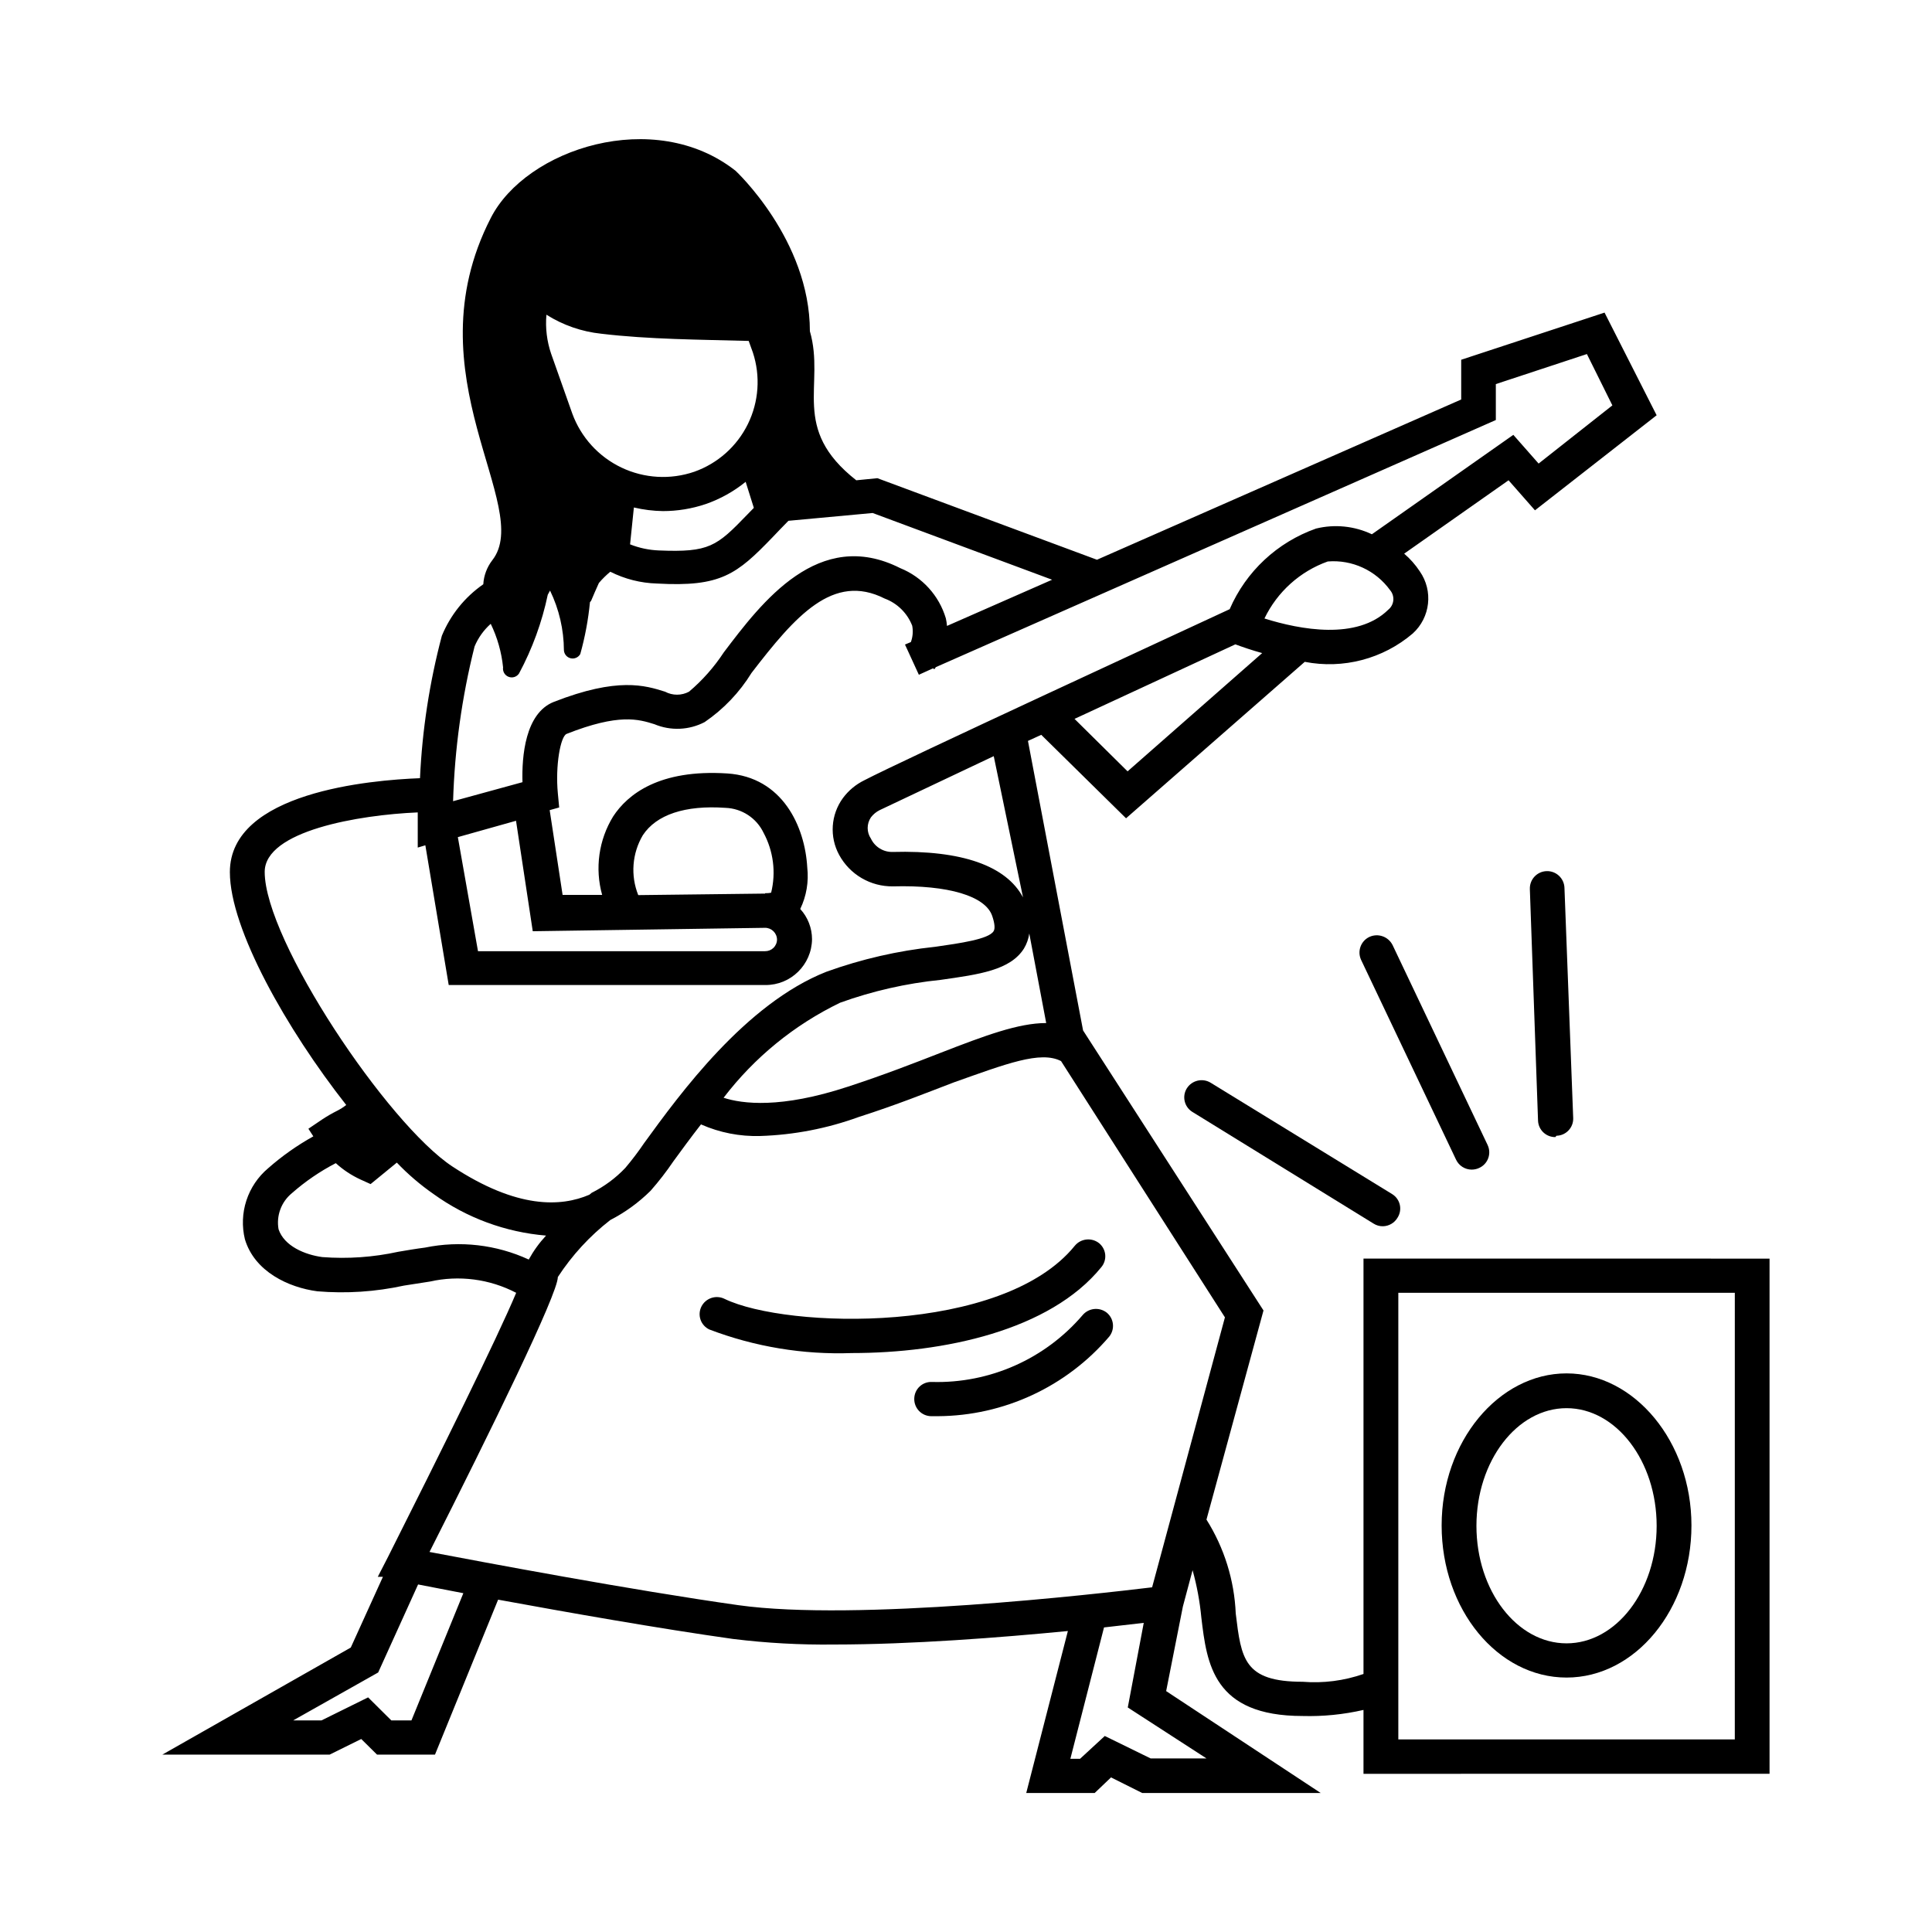 <?xml version="1.0" encoding="UTF-8"?>
<!-- Uploaded to: ICON Repo, www.svgrepo.com, Generator: ICON Repo Mixer Tools -->
<svg fill="#000000" width="800px" height="800px" version="1.1" viewBox="144 144 512 512" xmlns="http://www.w3.org/2000/svg">
 <g>
  <path d="m559.15 588.57c-18.238 0-33.102-18.035-33.102-40.305s15.113-40.305 33.102-40.305c17.984 0 33.102 18.086 33.102 40.305s-14.863 40.305-33.102 40.305zm0-71.391c-13.148 0-23.879 14.008-23.879 31.188 0 17.18 10.73 31.137 23.879 31.137 13.148 0 23.879-13.957 23.879-31.137 0-17.18-10.73-31.188-23.879-31.188z"/>
  <path d="m534.01 453.96c-1.766-0.004-3.375-1.023-4.133-2.621l-25.191-53h0.004c-1.039-2.281-0.051-4.977 2.215-6.047 2.297-1.055 5.019-0.094 6.148 2.168l25.191 53h-0.004c0.516 1.094 0.57 2.352 0.152 3.484-0.414 1.137-1.27 2.059-2.367 2.562-0.629 0.301-1.316 0.453-2.016 0.453z"/>
  <path d="m556.18 445.34c-2.465 0.031-4.504-1.918-4.586-4.383l-2.168-61.363h0.004c-0.086-2.531 1.898-4.652 4.434-4.734 2.531-0.086 4.652 1.902 4.734 4.434l2.316 61.012c0.043 1.211-0.402 2.387-1.238 3.266-0.832 0.883-1.98 1.391-3.195 1.418z"/>
  <path d="m510.48 468.97c-0.875 0.012-1.734-0.234-2.469-0.703l-48.062-29.625c-2.113-1.336-2.746-4.133-1.41-6.246 1.355-2.113 4.148-2.762 6.297-1.461l48.113 29.523c1.023 0.633 1.75 1.652 2.016 2.824 0.266 1.176 0.047 2.41-0.605 3.422-0.809 1.379-2.277 2.238-3.879 2.266z"/>
  <path d="m505.34 477.54v110.08c-5.172 1.801-10.66 2.504-16.121 2.066-15.566 0-16.273-6.047-17.734-18.086-0.375-8.832-3.047-17.41-7.758-24.891l15.113-55.418-47.812-74.211-14.609-76.73 3.527-1.613 22.469 22.117 47.359-41.461c10.184 1.984 20.719-0.777 28.617-7.508 4.68-4.242 5.477-11.297 1.863-16.477-1.152-1.746-2.543-3.324-4.133-4.684l27.66-19.445 7.004 7.961 32.242-25.191-13.805-27.207-37.988 12.496v10.531l-96.527 42.469-58.191-21.613-5.594 0.555c-17.582-13.805-8.16-25.191-12.293-39.5 0-24.234-19.699-42.523-19.699-42.523-21.461-16.926-55.516-5.894-64.887 12.547-21.41 41.766 11.586 76.477 0.402 90.688v-0.004c-1.402 1.836-2.231 4.043-2.367 6.348-4.902 3.398-8.715 8.141-10.984 13.656-3.266 12.336-5.207 24.984-5.793 37.734-13.047 0.504-50.383 3.68-50.383 24.887 0 15.113 15.113 41.715 30.832 61.715l0.004 0.004c-0.738 0.578-1.531 1.086-2.367 1.512-1.355 0.68-2.668 1.434-3.93 2.266l-3.727 2.519 1.309 2.016h-0.004c-4.285 2.383-8.309 5.219-11.988 8.465-2.672 2.25-4.66 5.203-5.746 8.52-1.086 3.32-1.223 6.875-0.402 10.27 2.57 8.613 11.586 12.797 19.195 13.805 7.691 0.645 15.434 0.133 22.977-1.512l6.801-1.059v0.004c7.75-1.762 15.875-0.707 22.922 2.969-5.039 12.043-20.152 42.57-33.957 69.98l-2.719 5.289h1.359l-8.516 18.742-49.926 28.367h44.336l8.363-4.133 4.18 4.133h15.367l16.727-41.059c18.137 3.324 42.621 7.656 62.371 10.43v-0.004c8.824 1.082 17.711 1.57 26.602 1.461 20.656 0 44.336-1.863 62.02-3.578l-11.035 42.926h18.137l4.332-4.133 8.262 4.133h47.309l-40.961-27.004 4.434-22.418 2.57-9.621v-0.004c1.145 4.106 1.918 8.305 2.32 12.543 1.461 12.242 3.125 26.098 26.852 26.098 5.422 0.148 10.84-0.395 16.121-1.609v16.93l107.61-0.004v-136.53zm-88.57-86.152 4.484 23.73c-7.356 0-16.223 3.324-27.91 7.859-7.106 2.769-15.113 5.894-24.688 9.02-17.785 5.844-27.91 4.535-32.898 2.922 8.18-10.703 18.758-19.332 30.883-25.191 8.586-3.098 17.523-5.129 26.602-6.047 10.328-1.461 18.488-2.57 22.117-8.312 0.734-1.219 1.211-2.57 1.41-3.981zm-36.223-21.613c-2.441 0.059-4.691-1.32-5.742-3.527-1.152-1.703-1.152-3.938 0-5.641 0.617-0.809 1.41-1.461 2.316-1.914 3.477-1.664 15.719-7.457 30.23-14.309l7.758 37.434c-4.434-8.363-16.172-12.547-34.562-12.043zm62.273-21.359-14.059-13.906 42.621-19.75c1.914 0.707 4.383 1.562 7.106 2.316zm69.074-42.824c-8.262 8.113-23.328 5.289-32.797 2.316h-0.004c3.387-7.051 9.414-12.48 16.777-15.113 6.457-0.527 12.723 2.356 16.523 7.606 0.637 0.75 0.941 1.723 0.848 2.703-0.094 0.977-0.582 1.875-1.352 2.488zm-183.89-36.578c-6.336 2.176-13.273 1.777-19.32-1.105-6.047-2.879-10.723-8.02-13.023-14.312l-5.594-15.82v0.004c-1.141-3.336-1.57-6.871-1.258-10.379 4.387 2.769 9.352 4.492 14.508 5.035 12.594 1.512 26.348 1.562 39.094 1.914l1.109 3.074c2.051 6.25 1.574 13.051-1.324 18.953-2.902 5.902-7.992 10.438-14.191 12.637m15.77 9.574-1.715 1.762c-8.16 8.465-10.078 10.078-23.477 9.523-2.609-0.105-5.18-0.648-7.606-1.613l1.008-9.773c2.527 0.598 5.109 0.918 7.707 0.957 3.856 0 7.684-0.629 11.336-1.863 3.844-1.336 7.422-3.332 10.578-5.894zm-74.008 36.727c0.961-2.293 2.422-4.344 4.281-5.996 1.758 3.625 2.867 7.531 3.273 11.539-0.16 1.074 0.449 2.121 1.469 2.508 1.016 0.391 2.168 0.016 2.766-0.898 3.516-6.555 6.078-13.578 7.606-20.855l0.605-1.109c2.391 4.934 3.648 10.336 3.676 15.82 0.059 1.027 0.789 1.895 1.789 2.125 1.004 0.234 2.039-0.223 2.547-1.117 1.258-4.5 2.117-9.105 2.566-13.754l0.301-0.352c0.656-1.562 1.359-3.176 2.066-4.734l0.004-0.004c0.918-1.078 1.926-2.07 3.019-2.973 3.84 1.934 8.051 3 12.344 3.125 16.977 0.957 21.16-2.418 30.684-12.293 1.258-1.309 2.621-2.769 4.18-4.332l22.32-2.066 47.559 17.684-27.859 12.242c-0.055-0.68-0.156-1.352-0.305-2.016-1.801-6.039-6.25-10.934-12.09-13.301-21.613-10.934-36.727 9.07-46.754 22.32-2.555 3.898-5.66 7.414-9.219 10.426-1.984 1.059-4.363 1.059-6.348 0-5.289-1.664-12.543-3.93-29.523 2.719-7.559 3.023-8.465 14.461-8.262 21.262l-18.391 5.039c0.414-13.832 2.324-27.582 5.695-41.008zm76.98 65.496-33.605 0.402c-2.078-5.191-1.633-11.055 1.211-15.871 3.578-5.441 11.184-8.012 21.914-7.254 4.324 0.156 8.207 2.695 10.078 6.598 2.617 4.859 3.336 10.516 2.016 15.871 0 0-0.355 0.152-1.613 0.152zm0 9.07v-0.004c1.734 0 3.144 1.391 3.172 3.125-0.012 0.828-0.352 1.617-0.949 2.195-0.594 0.574-1.395 0.891-2.223 0.879h-76.074l-5.34-30.23 15.418-4.332 4.434 29.27zm-132.6-14.816c0-10.883 24.938-15.113 40.559-15.77v3.125 6.195l2.016-0.605 6.191 37.031h83.887c6.769 0.059 12.309-5.371 12.395-12.141-0.004-2.969-1.117-5.824-3.125-8.012 1.641-3.41 2.285-7.219 1.863-10.98-0.605-10.883-6.551-23.98-21.211-24.938-18.035-1.16-26.398 5.543-30.23 11.387l0.004-0.004c-3.828 6.227-4.887 13.77-2.922 20.809h-10.48l-3.426-22.469 2.519-0.707-0.352-3.727c-0.707-7.406 0.707-15.113 2.316-15.77 13.906-5.492 19.094-3.879 23.277-2.57 4.293 1.801 9.168 1.598 13.301-0.555 5.016-3.426 9.258-7.871 12.441-13.047 11.637-15.113 21.613-26.602 35.266-19.699 3.356 1.242 6.016 3.867 7.309 7.203 0.277 1.449 0.156 2.949-0.355 4.332l-1.562 0.656 0.605 1.309 3.074 6.699 3.777-1.715 0.301 0.25 0.004 0.008c0.164-0.16 0.301-0.348 0.402-0.555l148.42-65.496v-9.523l24.133-7.961 6.75 13.605-19.547 15.418-6.699-7.609-37.484 26.348c-4.617-2.195-9.848-2.731-14.812-1.512-10.262 3.633-18.551 11.371-22.875 21.363-12.445 5.793-87.211 40.305-96.832 45.344-2.227 1.09-4.16 2.695-5.641 4.684-3.242 4.414-3.637 10.309-1.008 15.113 1.391 2.547 3.445 4.664 5.949 6.129s5.359 2.219 8.258 2.188c14.711-0.402 24.586 2.57 26.348 7.859 0.656 1.914 0.805 3.375 0.352 4.031-1.309 2.117-8.867 3.176-15.516 4.133v-0.004c-9.816 1.035-19.477 3.254-28.766 6.602-21.461 8.465-38.895 32.445-48.266 45.344v-0.004c-1.559 2.305-3.242 4.527-5.039 6.652-2.562 2.703-5.582 4.934-8.918 6.598l-0.605 0.504c-7.508 3.223-19.094 3.828-36.273-7.457-17.18-11.285-49.773-59.953-49.773-78.09zm42.523 99.555c-2.367 0.301-4.734 0.707-7.106 1.109-6.613 1.449-13.402 1.926-20.152 1.41-4.535-0.605-10.078-2.871-11.586-7.356h-0.004c-0.645-3.594 0.703-7.258 3.527-9.574 3.539-3.117 7.449-5.789 11.637-7.961 1.949 1.773 4.156 3.234 6.551 4.336l2.672 1.211 6.953-5.691-0.004-0.004c2.969 3.109 6.246 5.91 9.777 8.363 8.742 6.293 19.035 10.09 29.773 10.98-1.785 1.918-3.324 4.051-4.586 6.348-8.578-3.957-18.199-5.066-27.457-3.172zm-3.629 125.3h-5.344l-6.144-6.098-12.344 6.098h-7.508l22.52-12.695 10.578-23.328 11.992 2.316zm210.69 10.078-14.812-0.004-12.141-5.941-6.551 6.043h-2.57l8.918-34.812 10.531-1.211-4.234 22.422zm-14.41-45.344c-14.66 1.762-78.441 9.117-109.63 4.734-28.566-4.031-67.258-11.336-81.867-14.105 16.121-31.891 34.008-68.367 34.008-72.852 3.762-5.777 8.461-10.887 13.902-15.113 3.938-2.027 7.539-4.644 10.684-7.762 2.176-2.473 4.195-5.078 6.043-7.809 2.016-2.769 4.484-6.144 7.305-9.773 4.945 2.188 10.316 3.238 15.719 3.074 8.914-0.285 17.723-1.988 26.098-5.039 10.078-3.223 17.938-6.398 25.191-9.168 13.805-4.887 22.973-8.465 28.414-5.644l43.43 67.914zm154.42 40.305h-89.172v-118.35h89.176z"/>
  <path d="m435.87 479.8c0.766-0.918 1.137-2.106 1.023-3.301-0.117-1.191-0.703-2.289-1.629-3.047-1.984-1.559-4.852-1.246-6.449 0.707-19.145 23.578-76.328 22.016-92.801 14.055-1.09-0.539-2.348-0.629-3.504-0.238-1.152 0.387-2.102 1.215-2.644 2.305-0.531 1.082-0.609 2.328-0.211 3.469 0.398 1.137 1.238 2.066 2.328 2.578 12.051 4.59 24.898 6.715 37.785 6.246 24.285 0 52.445-5.945 66.102-22.773z"/>
  <path d="m430.88 492.55c-9.941 11.602-24.582 18.098-39.852 17.684-1.215-0.066-2.406 0.359-3.301 1.188-0.891 0.828-1.41 1.98-1.438 3.195-0.039 1.215 0.406 2.391 1.238 3.269 0.836 0.883 1.984 1.391 3.195 1.418h1.867c17.453-0.109 34-7.793 45.34-21.059 0.766-0.934 1.129-2.137 1.004-3.336-0.121-1.203-0.719-2.305-1.656-3.062-1.977-1.527-4.805-1.215-6.398 0.703z"/>
 </g>
</svg>